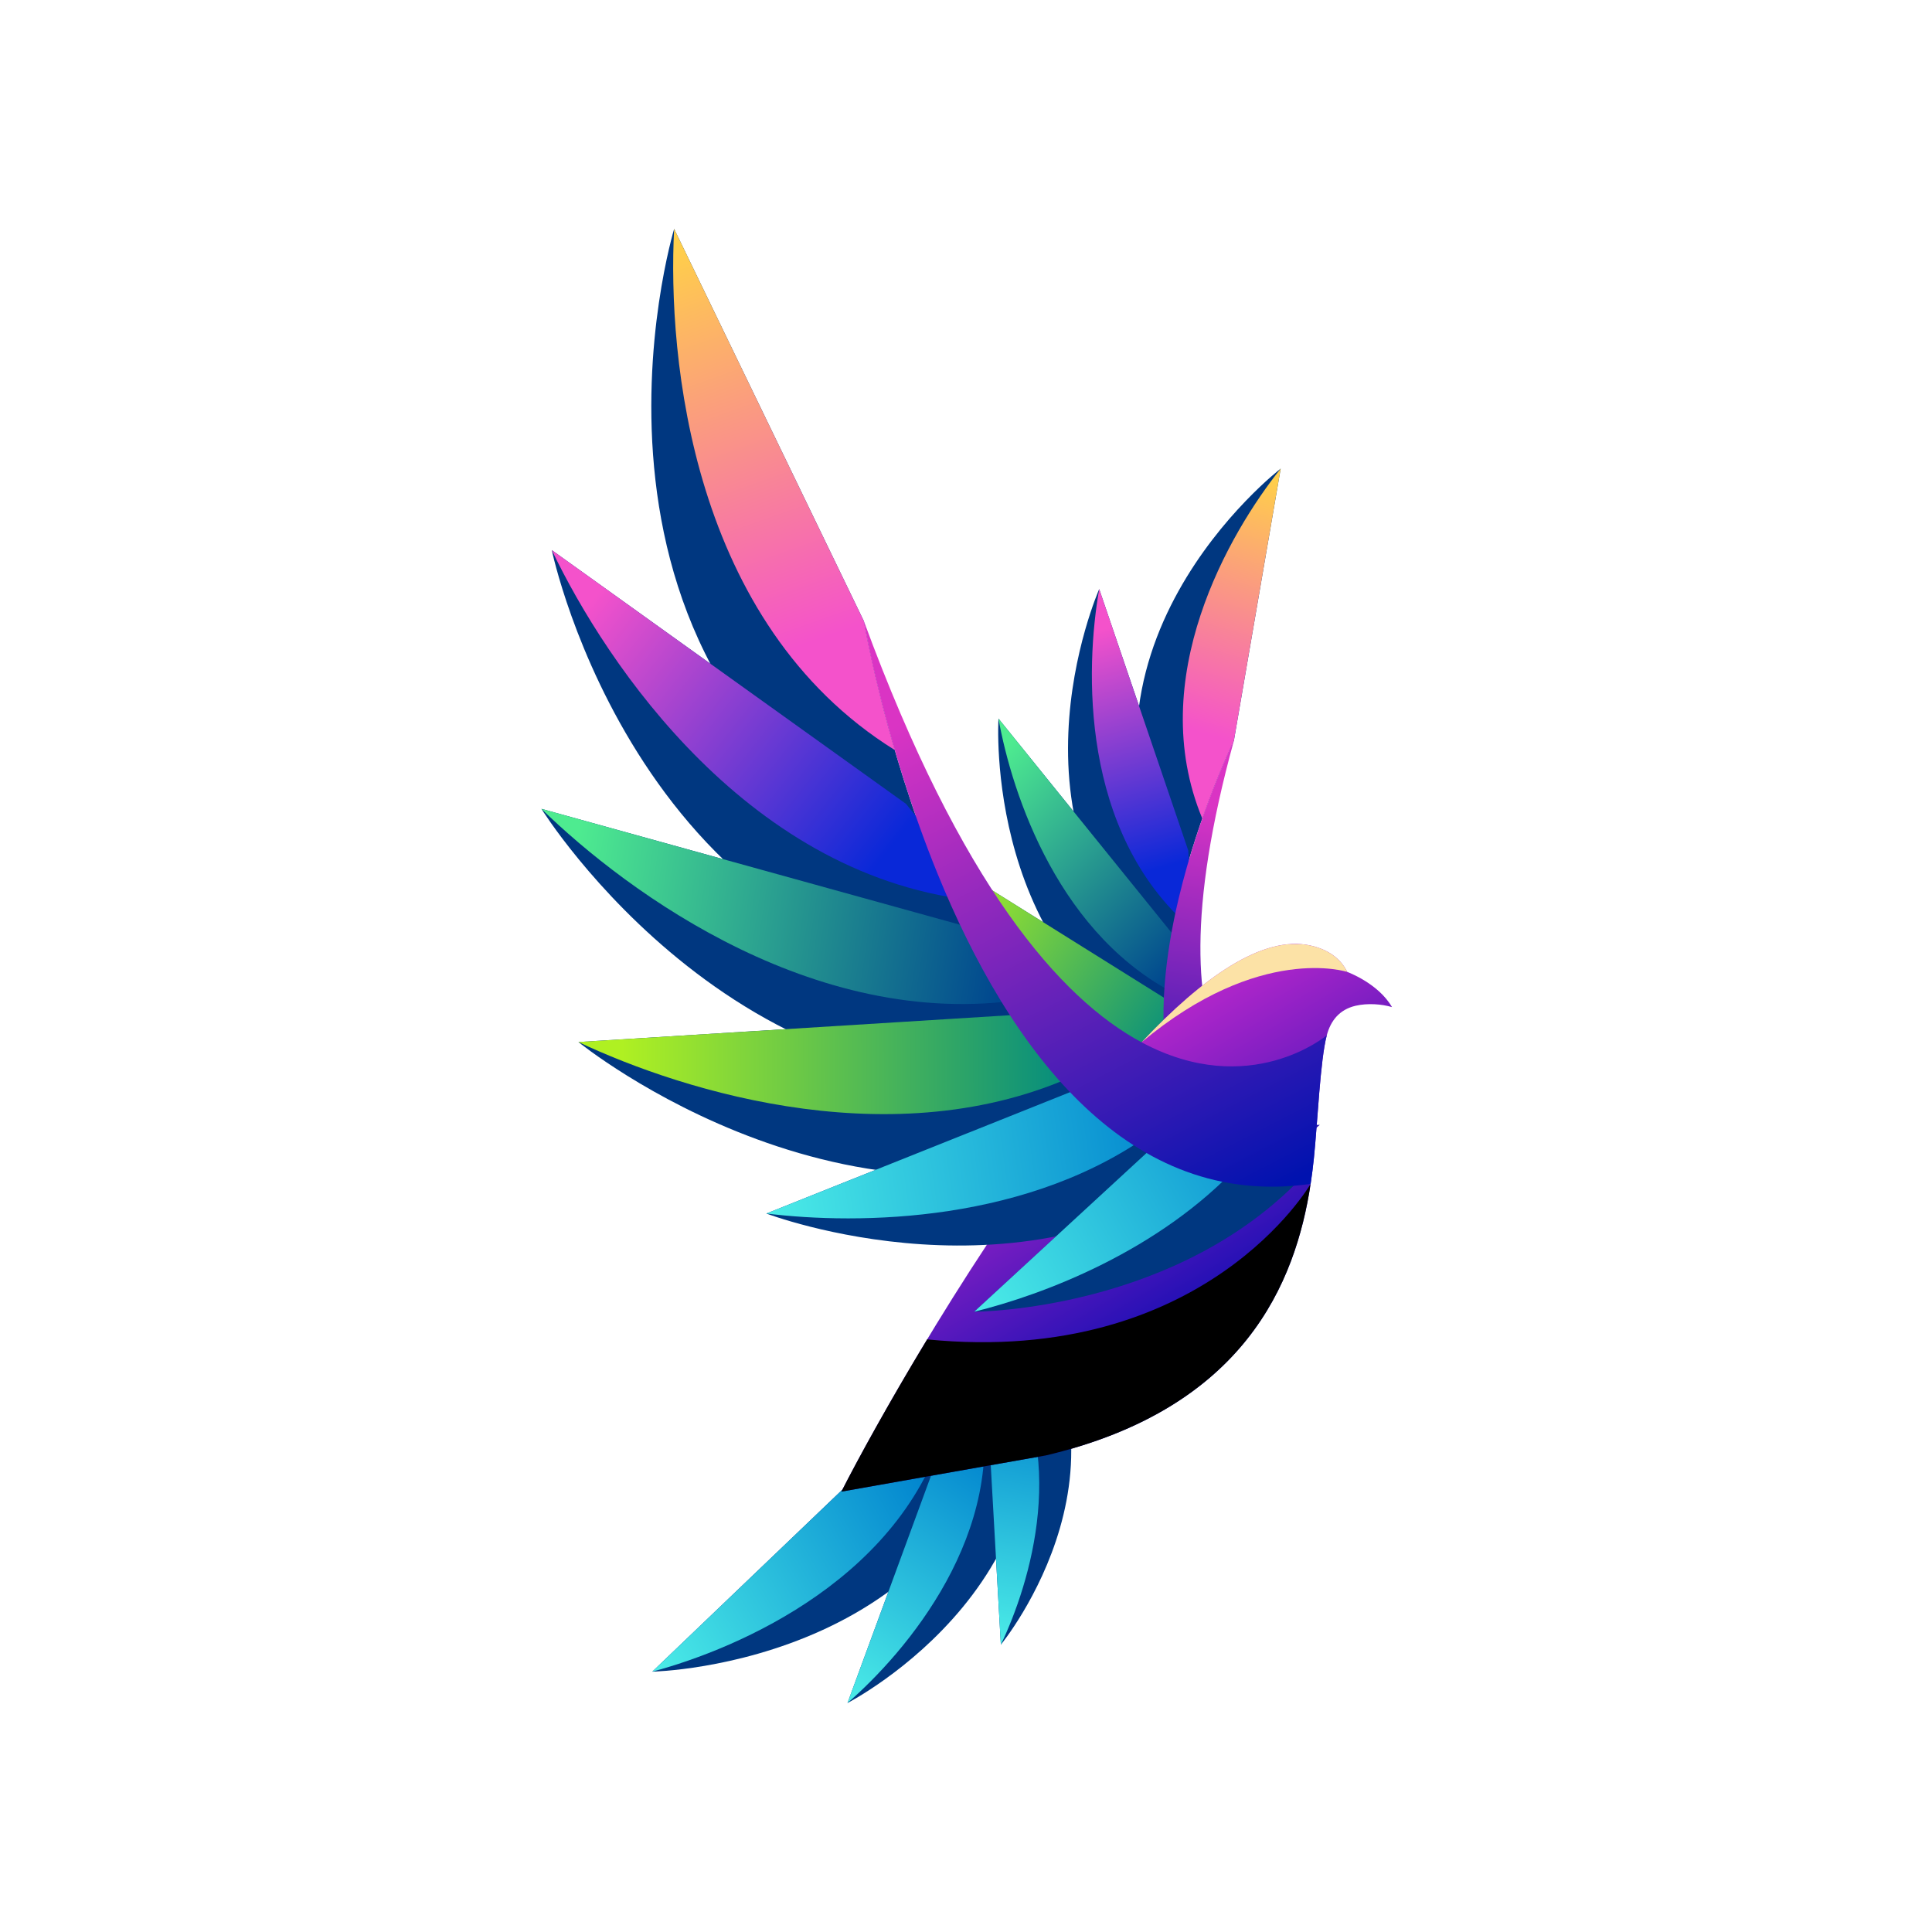 <?xml version="1.0" encoding="utf-8"?>
<!-- Generator: Adobe Illustrator 27.5.0, SVG Export Plug-In . SVG Version: 6.00 Build 0)  -->
<svg version="1.1" id="Layer_1" xmlns="http://www.w3.org/2000/svg" xmlns:xlink="http://www.w3.org/1999/xlink" x="0px"
	y="0px" viewBox="0 0 4000 4000" style="enable-background:new 0 0 4000 4000;" xml:space="preserve">
	<g>
		<path style="fill-rule:evenodd;clip-rule:evenodd;fill:#003780;" d="M2554.599,1533.681l96.918-563.466
		c0,0-494.094,379.949-211.292,890.204C2483.066,1679.921,2554.599,1533.681,2554.599,1533.681" />
		<g>
			<defs>
				<path id="SVGID_1_" d="M2554.599,1533.681l96.918-563.466c-105.559,132.322-282.573,434.202-162.323,724.494
				C2522.979,1598.335,2554.599,1533.681,2554.599,1533.681" />
			</defs>
			<clipPath id="SVGID_00000044142787211879527850000016902666270517557382_">
				<use xlink:href="#SVGID_1_" style="overflow:visible;" />
			</clipPath>

			<linearGradient id="SVGID_00000106852620970160319340000013289437149898201244_"
				gradientUnits="userSpaceOnUse" x1="2609.852" y1="987.905" x2="2459.045" y2="1509.495">
				<stop offset="0" style="stop-color:#FFCE4B" />
				<stop offset="1" style="stop-color:#F452CB" />
			</linearGradient>

			<rect x="2368.944" y="970.214"
				style="clip-path:url(#SVGID_00000044142787211879527850000016902666270517557382_);fill:url(#SVGID_00000106852620970160319340000013289437149898201244_);"
				width="282.573" height="724.494" />
		</g>
		<path style="fill-rule:evenodd;clip-rule:evenodd;fill:#003780;" d="M2460.144,1760.835l-184.353-541.205
		c0,0-227.991,515.336,172.938,834.963c3.405-56.303,12.289-112.953,24.075-167.077
		C2462.366,1811.56,2460.144,1760.835,2460.144,1760.835" />
		<g>
			<defs>
				<path id="SVGID_00000047050050763866057950000004345096379075004816_" d="M2460.144,1760.835l-184.353-541.205
				c-28.853,163.456-40.043,502.938,190.009,702.217c2.191-11.539,4.535-22.993,7.005-34.337
				C2462.367,1811.556,2460.144,1760.835,2460.144,1760.835" />
			</defs>
			<clipPath id="SVGID_00000170266684587436185500000017648793246051521426_">
				<use xlink:href="#SVGID_00000047050050763866057950000004345096379075004816_"
					style="overflow:visible;" />
			</clipPath>

			<linearGradient id="SVGID_00000064317095021110537650000002119855318315206313_"
				gradientUnits="userSpaceOnUse" x1="2276.538" y1="1304.948" x2="2419.342" y2="1793.194">
				<stop offset="0" style="stop-color:#F452CB" />
				<stop offset="1" style="stop-color:#0928D8" />
			</linearGradient>

			<rect x="2235.748" y="1219.63"
				style="clip-path:url(#SVGID_00000170266684587436185500000017648793246051521426_);fill:url(#SVGID_00000064317095021110537650000002119855318315206313_);"
				width="237.057" height="702.217" />
		</g>
		<path style="fill-rule:evenodd;clip-rule:evenodd;fill:#003780;" d="M2426.693,1932.44l-359.434-444.63
		c0,0-33.305,511.087,385.061,699.182c-8.08-62.676-5.993-128.914,2.221-194.203
		C2436.341,1955.562,2426.693,1932.44,2426.693,1932.44" />
		<g>
			<defs>
				<path id="SVGID_00000116232910530555812070000016121434470681249186_" d="M2426.693,1932.44l-359.434-444.63
				c27.811,155.652,125.672,455.754,380.909,577.107c1.164-24.023,3.355-48.142,6.374-72.131
				C2436.341,1955.56,2426.693,1932.44,2426.693,1932.44" />
			</defs>
			<clipPath id="SVGID_00000093895744740657320370000009127529045822627206_">
				<use xlink:href="#SVGID_00000116232910530555812070000016121434470681249186_"
					style="overflow:visible;" />
			</clipPath>

			<linearGradient id="SVGID_00000099627216710477410680000004374283206602903999_"
				gradientUnits="userSpaceOnUse" x1="2054.766" y1="1575.273" x2="2468.288" y2="1978.675">
				<stop offset="0" style="stop-color:#4EEB90" />
				<stop offset="1" style="stop-color:#00478F" />
			</linearGradient>

			<rect x="2067.26" y="1487.81"
				style="clip-path:url(#SVGID_00000093895744740657320370000009127529045822627206_);fill:url(#SVGID_00000099627216710477410680000004374283206602903999_);"
				width="387.283" height="577.107" />
		</g>
		<path style="fill-rule:evenodd;clip-rule:evenodd;fill:#003780;" d="M2413.559,2067.991l-484.783-303.107
		c0,0,126.866,463.4,549.95,530.121c-8.782-22.931-15.51-46.886-20.448-71.567c-7.721-38.577-11.065-78.93-11.062-119.919
		C2425.597,2081.51,2413.559,2067.991,2413.559,2067.991" />
		<g>
			<defs>
				<path id="SVGID_00000120560532534044262710000010054530973312048820_" d="M2413.559,2067.991l-484.783-303.107
				c74.718,133.893,255.997,374.741,523.021,417.909c-3.15-25.941-4.582-52.473-4.582-79.277
				C2425.592,2081.503,2413.559,2067.991,2413.559,2067.991" />
			</defs>
			<clipPath id="SVGID_00000161614480255940036810000003200104050333711282_">
				<use xlink:href="#SVGID_00000120560532534044262710000010054530973312048820_"
					style="overflow:visible;" />
			</clipPath>

			<linearGradient id="SVGID_00000152972830509387360110000016566537174263554726_"
				gradientUnits="userSpaceOnUse" x1="2452.862" y1="2159.413" x2="1964.043" y2="1813.942">
				<stop offset="0" style="stop-color:#008A80" />
				<stop offset="1" style="stop-color:#AFF022" />
			</linearGradient>

			<rect x="1928.776" y="1764.884"
				style="clip-path:url(#SVGID_00000161614480255940036810000003200104050333711282_);fill:url(#SVGID_00000152972830509387360110000016566537174263554726_);"
				width="523.021" height="417.909" />
		</g>
		<path style="fill-rule:evenodd;clip-rule:evenodd;fill:#003780;" d="M2454.671,2203.31l-456.237-112.008
		c0,0,202.784,305.968,530.843,294.264c-36.641-46.989-59.055-102.433-70.999-162.129
		C2456.945,2216.78,2455.748,2210.068,2454.671,2203.31" />
		<g>
			<defs>
				<path id="SVGID_00000042732719797463377000000007450473721404720271_" d="M2454.671,2203.31l-456.237-112.008
				c89.046,81.925,274.749,212.824,482.009,208.102c-9.627-24.261-16.91-49.703-22.165-75.967
				C2456.945,2216.78,2455.748,2210.068,2454.671,2203.31" />
			</defs>
			<clipPath id="SVGID_00000016770306561824730530000016244643364445446057_">
				<use xlink:href="#SVGID_00000042732719797463377000000007450473721404720271_"
					style="overflow:visible;" />
			</clipPath>

			<linearGradient id="SVGID_00000000182864038956091340000001338578251451558325_"
				gradientUnits="userSpaceOnUse" x1="2487.722" y1="2326.628" x2="1972.205" y2="2058.962">
				<stop offset="0" style="stop-color:#0286CF" />
				<stop offset="1" style="stop-color:#51F4E9" />
			</linearGradient>

			<rect x="1998.434" y="2091.302"
				style="clip-path:url(#SVGID_00000016770306561824730530000016244643364445446057_);fill:url(#SVGID_00000000182864038956091340000001338578251451558325_);"
				width="482.009" height="212.825" />
		</g>
		<path style="fill-rule:evenodd;clip-rule:evenodd;fill:#003780;" d="M2485.9,2312.449l-340.562,42.309
		c0,0,219.863,157.327,464.344,104.224C2551.128,2420.942,2511.402,2370.382,2485.9,2312.449" />
		<g>
			<defs>
				<path id="SVGID_00000056415211476911164430000013262913152801360266_" d="M2485.9,2312.449l-340.562,42.309
				c86.644,34.549,243.664,76.484,395.851,45.217C2518.013,2373.561,2499.835,2344.105,2485.9,2312.449" />
			</defs>
			<clipPath id="SVGID_00000115488870813525745960000018333659537527062666_">
				<use xlink:href="#SVGID_00000056415211476911164430000013262913152801360266_"
					style="overflow:visible;" />
			</clipPath>

			<linearGradient id="SVGID_00000170994383430757443340000001423005216360600449_"
				gradientUnits="userSpaceOnUse" x1="2636.64" y1="2405.608" x2="2111.455" y2="2345.169">
				<stop offset="0" style="stop-color:#0286CF" />
				<stop offset="1" style="stop-color:#51F4E9" />
			</linearGradient>

			<rect x="2145.338" y="2312.449"
				style="clip-path:url(#SVGID_00000115488870813525745960000018333659537527062666_);fill:url(#SVGID_00000170994383430757443340000001423005216360600449_);"
				width="395.851" height="118.793" />
		</g>
		<g>
			<defs>
				<path id="SVGID_00000039839781542364736660000006630735136596007557_" d="M2529.516,2194.96
				c-53.563-108.833-72.646-305.657,25.083-661.279c0,0-71.533,146.24-114.374,326.738c-27.585,116.218-43.276,246.64-20.318,361.37
				c21.095,105.418,74.819,197.589,181.924,253.325c8.109-8.322,15.763-16.637,22.988-24.811
				c31.418-35.538,81.916-100.255,107.691-121.457C2732.51,2328.847,2600.626,2339.449,2529.516,2194.96" />
			</defs>
			<clipPath id="SVGID_00000176738664245886163390000013057502691209115528_">
				<use xlink:href="#SVGID_00000039839781542364736660000006630735136596007557_"
					style="overflow:visible;" />
			</clipPath>

			<linearGradient id="SVGID_00000075869461625456132420000004476286942892004746_"
				gradientUnits="userSpaceOnUse" x1="2500.729" y1="2446.518" x2="2611.002" y2="1684.747">
				<stop offset="0" style="stop-color:#0012AF" />
				<stop offset="1" style="stop-color:#DA34C4" />
			</linearGradient>

			<rect x="2396.95" y="1533.681"
				style="clip-path:url(#SVGID_00000176738664245886163390000013057502691209115528_);fill:url(#SVGID_00000075869461625456132420000004476286942892004746_);"
				width="335.561" height="941.433" />
		</g>
		<path style="fill-rule:evenodd;clip-rule:evenodd;fill:#003780;" d="M1801.627,3029.043l-451.148,431.918
		c0,0,680.762-12.737,763.846-644.586C1959.448,2947.071,1801.627,3029.043,1801.627,3029.043" />
		<g>
			<defs>
				<path id="SVGID_00000132054597072873101890000007798127903962979742_" d="M1801.627,3029.043l-451.148,431.918
				c178.666-47.645,530.232-197.789,613.192-530.858C1871.396,2992.799,1801.627,3029.043,1801.627,3029.043" />
			</defs>
			<clipPath id="SVGID_00000061437291949160827340000002908331033597688210_">
				<use xlink:href="#SVGID_00000132054597072873101890000007798127903962979742_"
					style="overflow:visible;" />
			</clipPath>

			<linearGradient id="SVGID_00000043454120483556196510000011325696086008787099_"
				gradientUnits="userSpaceOnUse" x1="1903.545" y1="3052.637" x2="1270.835" y2="3419.462">
				<stop offset="0" style="stop-color:#0286CF" />
				<stop offset="1" style="stop-color:#51F4E9" />
			</linearGradient>

			<rect x="1350.479" y="2930.103"
				style="clip-path:url(#SVGID_00000061437291949160827340000002908331033597688210_);fill:url(#SVGID_00000043454120483556196510000011325696086008787099_);"
				width="613.192" height="530.859" />
		</g>
		<path style="fill-rule:evenodd;clip-rule:evenodd;fill:#003780;" d="M1939.744,3022.198l-185.115,503.731
		c0,0,520.628-266.896,346.161-785.956C2030.603,2899.333,1939.744,3022.198,1939.744,3022.198" />
		<g>
			<defs>
				<path id="SVGID_00000180332824361794660730000018221978653759230599_" d="M1939.744,3022.198l-185.115,503.731
				c119.909-104.24,334.566-352.884,272.826-641.287C1979.909,2967.877,1939.744,3022.198,1939.744,3022.198" />
			</defs>
			<clipPath id="SVGID_00000178908293476580812730000000536779707221963396_">
				<use xlink:href="#SVGID_00000180332824361794660730000018221978653759230599_"
					style="overflow:visible;" />
			</clipPath>

			<linearGradient id="SVGID_00000021837899782232507010000015395204423916075396_"
				gradientUnits="userSpaceOnUse" x1="2048.613" y1="3016.209" x2="1698.792" y2="3538.252">
				<stop offset="0" style="stop-color:#0286CF" />
				<stop offset="1" style="stop-color:#51F4E9" />
			</linearGradient>

			<rect x="1754.629" y="2884.642"
				style="clip-path:url(#SVGID_00000178908293476580812730000000536779707221963396_);fill:url(#SVGID_00000021837899782232507010000015395204423916075396_);"
				width="334.566" height="641.287" />
		</g>
		<path style="fill-rule:evenodd;clip-rule:evenodd;fill:#003780;" d="M2045.845,2937.279l26.307,467.851
		c0,0,324.674-394.388,4.899-749.851C2076.057,2807.318,2045.845,2937.279,2045.845,2937.279" />
		<g>
			<defs>
				<path id="SVGID_00000008114145386411185490000003666001133673741705_" d="M2045.845,2937.279l26.307,467.851
				c59.949-125.108,145.759-398.785-3.711-608.494C2059.198,2879.823,2045.845,2937.279,2045.845,2937.279" />
			</defs>
			<clipPath id="SVGID_00000153667395122684031290000013125414957947930557_">
				<use xlink:href="#SVGID_00000008114145386411185490000003666001133673741705_"
					style="overflow:visible;" />
			</clipPath>

			<linearGradient id="SVGID_00000119100417101458548550000002594367022555968647_"
				gradientUnits="userSpaceOnUse" x1="2168.555" y1="2901.649" x2="2069.215" y2="3441.271">
				<stop offset="0" style="stop-color:#0286CF" />
				<stop offset="1" style="stop-color:#51F4E9" />
			</linearGradient>

			<rect x="2045.845" y="2796.636"
				style="clip-path:url(#SVGID_00000153667395122684031290000013125414957947930557_);fill:url(#SVGID_00000119100417101458548550000002594367022555968647_);"
				width="172.066" height="608.494" />
		</g>
		<g>
			<defs>
				<path id="SVGID_00000119080136343485774020000008242175178733170818_" d="M2247.44,2293.019
				c-223.463,280.585-434.199,655.134-505.433,795.245l423.774-75.043c411.059-97.627,516.419-357.136,547.732-562.047
				c2.77-18.128,4.96-35.828,6.732-52.951c7.704-74.459,13.11-203.887,26.73-254.762c7.938-29.648,25.605-53.199,59.698-61.146
				c24.788-5.777,54.256-3.525,75.327,2.796c-28.693-49.661-92.7-72.836-92.7-72.836c-16.948-34.415-49.385-48.907-76.926-54.863
				c-98.015-21.195-221.979,65.531-348.872,200.546C2324.87,2199.064,2285.965,2244.644,2247.44,2293.019" />
			</defs>
			<clipPath id="SVGID_00000178187853366688895800000000804160596240781749_">
				<use xlink:href="#SVGID_00000119080136343485774020000008242175178733170818_"
					style="overflow:visible;" />
			</clipPath>

			<linearGradient id="SVGID_00000120545098683868356000000014059567834472762245_"
				gradientUnits="userSpaceOnUse" x1="2466.781" y1="2775.165" x2="2047.913" y2="2063.623">
				<stop offset="0" style="stop-color:#0F0DB2" />
				<stop offset="1" style="stop-color:#EC2FD3" />
			</linearGradient>

			<rect x="1742.007" y="1936.217"
				style="clip-path:url(#SVGID_00000178187853366688895800000000804160596240781749_);fill:url(#SVGID_00000120545098683868356000000014059567834472762245_);"
				width="1139.993" height="1152.047" />
		</g>
		<defs>
			<filter id="Adobe_OpacityMaskFilter" filterUnits="userSpaceOnUse" x="1742.007" y="2451.174" width="971.506"
				height="637.09">
				<feColorMatrix type="matrix" values="1 0 0 0 0  0 1 0 0 0  0 0 1 0 0  0 0 0 1 0" />
			</filter>
		</defs>

		<mask maskUnits="userSpaceOnUse" x="1742.007" y="2451.174" width="971.506" height="637.09"
			id="SVGID_00000108299579993973060790000014633995831907850939_">
			<g style="filter:url(#Adobe_OpacityMaskFilter);">

				<linearGradient id="SVGID_00000156568108485044191800000000751122066264370833_"
					gradientUnits="userSpaceOnUse" x1="-52.446" y1="2665.65" x2="9.351" y2="3208.595"
					gradientTransform="matrix(1 0 0 1 2232.955 -311.072)">
					<stop offset="0" style="stop-color:#FFFFFF" />
					<stop offset="1" style="stop-color:#000000" />
				</linearGradient>

				<rect x="1742.007" y="2451.174"
					style="fill:url(#SVGID_00000156568108485044191800000000751122066264370833_);" width="971.505"
					height="637.09" />
			</g>
		</mask>
		<path
			style="mask:url(#SVGID_00000108299579993973060790000014633995831907850939_);fill-rule:evenodd;clip-rule:evenodd;"
			d="
		M1919.531,2773.086c-80.896,133.793-144.346,249.919-177.524,315.178l423.774-75.043
		c411.059-97.627,516.419-357.136,547.732-562.047C2713.513,2451.174,2495.209,2829.824,1919.531,2773.086" />
		<path style="fill-rule:evenodd;clip-rule:evenodd;fill:#003780;" d="M1788.627,1286.122l-392.873-812.233
		c0,0-285.41,941.287,546.017,1336.627C1831.061,1539.503,1788.627,1286.122,1788.627,1286.122" />
		<g>
			<defs>
				<path id="SVGID_00000077302370245564230820000013389937269140835745_" d="M1788.627,1286.122l-392.873-812.233
				c-14.018,266.753,35.9,816.745,456.748,1078.968C1807.395,1398.138,1788.627,1286.122,1788.627,1286.122" />
			</defs>
			<clipPath id="SVGID_00000058553997067297769680000014350447917717795715_">
				<use xlink:href="#SVGID_00000077302370245564230820000013389937269140835745_"
					style="overflow:visible;" />
			</clipPath>

			<linearGradient id="SVGID_00000008865040076024171600000006581431299963926455_"
				gradientUnits="userSpaceOnUse" x1="1438.205" y1="506.708" x2="1723.51" y2="1314.66">
				<stop offset="0" style="stop-color:#FFCE4B" />
				<stop offset="1" style="stop-color:#F452CB" />
			</linearGradient>

			<rect x="1381.736" y="473.889"
				style="clip-path:url(#SVGID_00000058553997067297769680000014350447917717795715_);fill:url(#SVGID_00000008865040076024171600000006581431299963926455_);"
				width="470.766" height="1078.968" />
		</g>
		<path style="fill-rule:evenodd;clip-rule:evenodd;fill:#003780;" d="M1875.919,1664.406l-733.471-525.444
		c0,0,180.445,870.78,988.498,912.989c-47.317-75.397-87.919-156.268-122.478-236.561
		C1925.338,1727.475,1875.919,1664.406,1875.919,1664.406" />
		<g>
			<defs>
				<path id="SVGID_00000000204286196845090160000013731109777697719467_" d="M1875.919,1664.406l-733.471-525.444
				c113.021,236.297,410.31,682.325,888.546,726.923c-7.78-16.823-15.286-33.677-22.53-50.505
				C1925.337,1727.47,1875.919,1664.406,1875.919,1664.406" />
			</defs>
			<clipPath id="SVGID_00000053515597536162984680000004314447353571093640_">
				<use xlink:href="#SVGID_00000000204286196845090160000013731109777697719467_"
					style="overflow:visible;" />
			</clipPath>

			<linearGradient id="SVGID_00000053543502914088896240000002256954844795761038_"
				gradientUnits="userSpaceOnUse" x1="1237.167" y1="1228.118" x2="1868.698" y2="1723.702">
				<stop offset="0" style="stop-color:#F452CB" />
				<stop offset="1" style="stop-color:#0928D8" />
			</linearGradient>

			<rect x="1142.447" y="1138.962"
				style="clip-path:url(#SVGID_00000053515597536162984680000004314447353571093640_);fill:url(#SVGID_00000053543502914088896240000002256954844795761038_);"
				width="888.546" height="726.923" />
		</g>
		<path style="fill-rule:evenodd;clip-rule:evenodd;fill:#003780;" d="M1990.52,1915.385l-869.546-240.753
		c0,0,426.44,686.599,1136.128,543.965c-67.911-73.031-126.04-159.969-175.432-251.314
		C2024.13,1936.207,1990.52,1915.385,1990.52,1915.385" />
		<g>
			<defs>
				<path id="SVGID_00000067923715977701896820000000854210876575604904_" d="M1990.52,1915.385l-869.546-240.753
				c178.59,174.261,579.704,469.63,1018.728,391.083c-20.559-31.904-39.886-64.874-58.036-98.439
				C2024.13,1936.204,1990.52,1915.385,1990.52,1915.385" />
			</defs>
			<clipPath id="SVGID_00000172428215319268415390000016948002234597333909_">
				<use xlink:href="#SVGID_00000067923715977701896820000000854210876575604904_"
					style="overflow:visible;" />
			</clipPath>

			<linearGradient id="SVGID_00000058556255661262872520000003251811652386783421_"
				gradientUnits="userSpaceOnUse" x1="1178.828" y1="1840.196" x2="2079.959" y2="1978.408">
				<stop offset="0" style="stop-color:#4EEB90" />
				<stop offset="1" style="stop-color:#00478F" />
			</linearGradient>

			<rect x="1120.974" y="1674.632"
				style="clip-path:url(#SVGID_00000172428215319268415390000016948002234597333909_);fill:url(#SVGID_00000058556255661262872520000003251811652386783421_);"
				width="1018.729" height="469.629" />
		</g>
		<path style="fill-rule:evenodd;clip-rule:evenodd;fill:#003780;" d="M2098.1,2101.435l-900.521,55.977
		c0,0,588.256,478.349,1192.573,175.591c-32.324-21.373-62.951-45.945-91.948-73.091c-45.323-42.431-86.661-91.158-124.287-143.773
		C2125.964,2107.735,2098.1,2101.435,2098.1,2101.435" />
		<g>
			<defs>
				<path id="SVGID_00000057147312182393301400000002826877743720782231_" d="M2098.1,2101.435l-900.521,55.977
				c218.825,103.271,672.617,246.002,1054.994,56.277c-27.858-30.406-54.053-63.146-78.658-97.552
				C2125.949,2107.733,2098.1,2101.435,2098.1,2101.435" />
			</defs>
			<clipPath id="SVGID_00000111188540887754546280000016855970494983020212_">
				<use xlink:href="#SVGID_00000057147312182393301400000002826877743720782231_"
					style="overflow:visible;" />
			</clipPath>

			<linearGradient id="SVGID_00000114052277859096061480000000002285457561176223_"
				gradientUnits="userSpaceOnUse" x1="2232.865" y1="2249.55" x2="1288.27" y2="2254.897">
				<stop offset="0" style="stop-color:#008A80" />
				<stop offset="1" style="stop-color:#AFF022" />
			</linearGradient>

			<rect x="1197.579" y="2101.435"
				style="clip-path:url(#SVGID_00000111188540887754546280000016855970494983020212_);fill:url(#SVGID_00000114052277859096061480000000002285457561176223_);"
				width="1054.995" height="301.979" />
		</g>
		<path style="fill-rule:evenodd;clip-rule:evenodd;fill:#003780;" d="M2275.097,2237.386l-688.448,275.066
		c0,0,541.178,206.574,951.527-109.612c-90.168-26.679-169.837-77.27-239.972-142.928
		C2290.383,2252.589,2282.685,2245.071,2275.097,2237.386" />
		<g>
			<defs>
				<path id="SVGID_00000178891644541629081080000015696891456582466233_" d="M2275.097,2237.386l-688.448,275.066
				c189.508,23.41,548.044,20.95,809.745-175.379c-34.63-22.303-67.333-48.274-98.19-77.162
				C2290.383,2252.589,2282.685,2245.071,2275.097,2237.386" />
			</defs>
			<clipPath id="SVGID_00000073690857462679123750000001905352716554368673_">
				<use xlink:href="#SVGID_00000178891644541629081080000015696891456582466233_"
					style="overflow:visible;" />
			</clipPath>

			<linearGradient id="SVGID_00000097465210155294198910000013839496427288856708_"
				gradientUnits="userSpaceOnUse" x1="2424.909" y1="2324.712" x2="1517.467" y2="2454.347">
				<stop offset="0" style="stop-color:#0286CF" />
				<stop offset="1" style="stop-color:#51F4E9" />
			</linearGradient>

			<rect x="1586.65" y="2237.386"
				style="clip-path:url(#SVGID_00000073690857462679123750000001905352716554368673_);fill:url(#SVGID_00000097465210155294198910000013839496427288856708_);"
				width="809.745" height="298.476" />
		</g>
		<path style="fill-rule:evenodd;clip-rule:evenodd;fill:#003780;" d="M2415.377,2348.807l-398.303,366.952
		c0,0,426.645,0.103,691.707-292.498C2598.7,2428.186,2501.292,2399.757,2415.377,2348.807" />
		<g>
			<defs>
				<path id="SVGID_00000160178466716979206450000003036892883726024067_" d="M2415.377,2348.807l-398.303,366.952
				c142.934-35.195,382.978-125.516,549.62-305.362C2512.695,2397.769,2462.323,2376.647,2415.377,2348.807" />
			</defs>
			<clipPath id="SVGID_00000168104320901187334990000005991573657971866029_">
				<use xlink:href="#SVGID_00000160178466716979206450000003036892883726024067_"
					style="overflow:visible;" />
			</clipPath>

			<linearGradient id="SVGID_00000063621477866071202410000006795676284329880764_"
				gradientUnits="userSpaceOnUse" x1="2685.514" y1="2314.04" x2="1955.909" y2="2718.56">
				<stop offset="0" style="stop-color:#0286CF" />
				<stop offset="1" style="stop-color:#51F4E9" />
			</linearGradient>

			<rect x="2017.074" y="2348.807"
				style="clip-path:url(#SVGID_00000168104320901187334990000005991573657971866029_);fill:url(#SVGID_00000063621477866071202410000006795676284329880764_);"
				width="549.62" height="366.952" />
		</g>
		<g>
			<defs>
				<path id="SVGID_00000167367788367291699120000011256192574209221036_" d="M2363.502,2157.958
				c-168.664-90.525-373.847-325.648-574.875-871.837c0,0,42.434,253.381,153.144,524.394
				c71.285,174.5,170.874,356.311,305.669,482.502c123.853,115.948,277.426,184.939,466.073,158.156
				c2.77-18.128,4.96-35.828,6.732-52.951c7.704-74.459,13.11-203.887,26.73-254.762
				C2746.974,2143.462,2587.423,2278.141,2363.502,2157.958" />
			</defs>
			<clipPath id="SVGID_00000080191615153758135840000009568076820429523616_">
				<use xlink:href="#SVGID_00000167367788367291699120000011256192574209221036_"
					style="overflow:visible;" />
			</clipPath>

			<linearGradient id="SVGID_00000002347965351254756760000009115184147639662007_"
				gradientUnits="userSpaceOnUse" x1="2583.965" y1="2493.635" x2="2026.159" y2="1414.604">
				<stop offset="0" style="stop-color:#0012AF" />
				<stop offset="1" style="stop-color:#DA34C4" />
			</linearGradient>

			<rect x="1788.627" y="1286.122"
				style="clip-path:url(#SVGID_00000080191615153758135840000009568076820429523616_);fill:url(#SVGID_00000002347965351254756760000009115184147639662007_);"
				width="958.347" height="1191.836" />
		</g>
		<defs>

			<filter id="Adobe_OpacityMaskFilter_00000181065089454155001110000013442375601817685127_"
				filterUnits="userSpaceOnUse" x="2363.502" y="1954.231" width="425.798" height="203.727">
				<feColorMatrix type="matrix" values="1 0 0 0 0  0 1 0 0 0  0 0 1 0 0  0 0 0 1 0" />
			</filter>
		</defs>

		<mask maskUnits="userSpaceOnUse" x="2363.502" y="1954.231" width="425.798" height="203.727"
			id="SVGID_00000183246850297967125600000007659739034700032400_">
			<g style="filter:url(#Adobe_OpacityMaskFilter_00000181065089454155001110000013442375601817685127_);">

				<linearGradient id="SVGID_00000029747819690395391330000016971820079854807950_"
					gradientUnits="userSpaceOnUse" x1="115.023" y1="2487.09" x2="153.473" y2="2806.283"
					gradientTransform="matrix(1 0 0 1 2438.721 -619.081)">
					<stop offset="0" style="stop-color:#FFFFFF" />
					<stop offset="1" style="stop-color:#000000" />
				</linearGradient>

				<rect x="2363.502" y="1954.23"
					style="fill:url(#SVGID_00000029747819690395391330000016971820079854807950_);" width="425.798"
					height="203.728" />
			</g>
		</mask>

		<path
			style="mask:url(#SVGID_00000183246850297967125600000007659739034700032400_);fill-rule:evenodd;clip-rule:evenodd;fill:#FCE2A6;"
			d="
		M2363.502,2157.958c244.944-205.241,425.798-145.683,425.798-145.683c-16.948-34.415-49.385-48.907-76.926-54.863
		C2614.359,1936.217,2490.395,2022.943,2363.502,2157.958" />
	</g>
</svg>